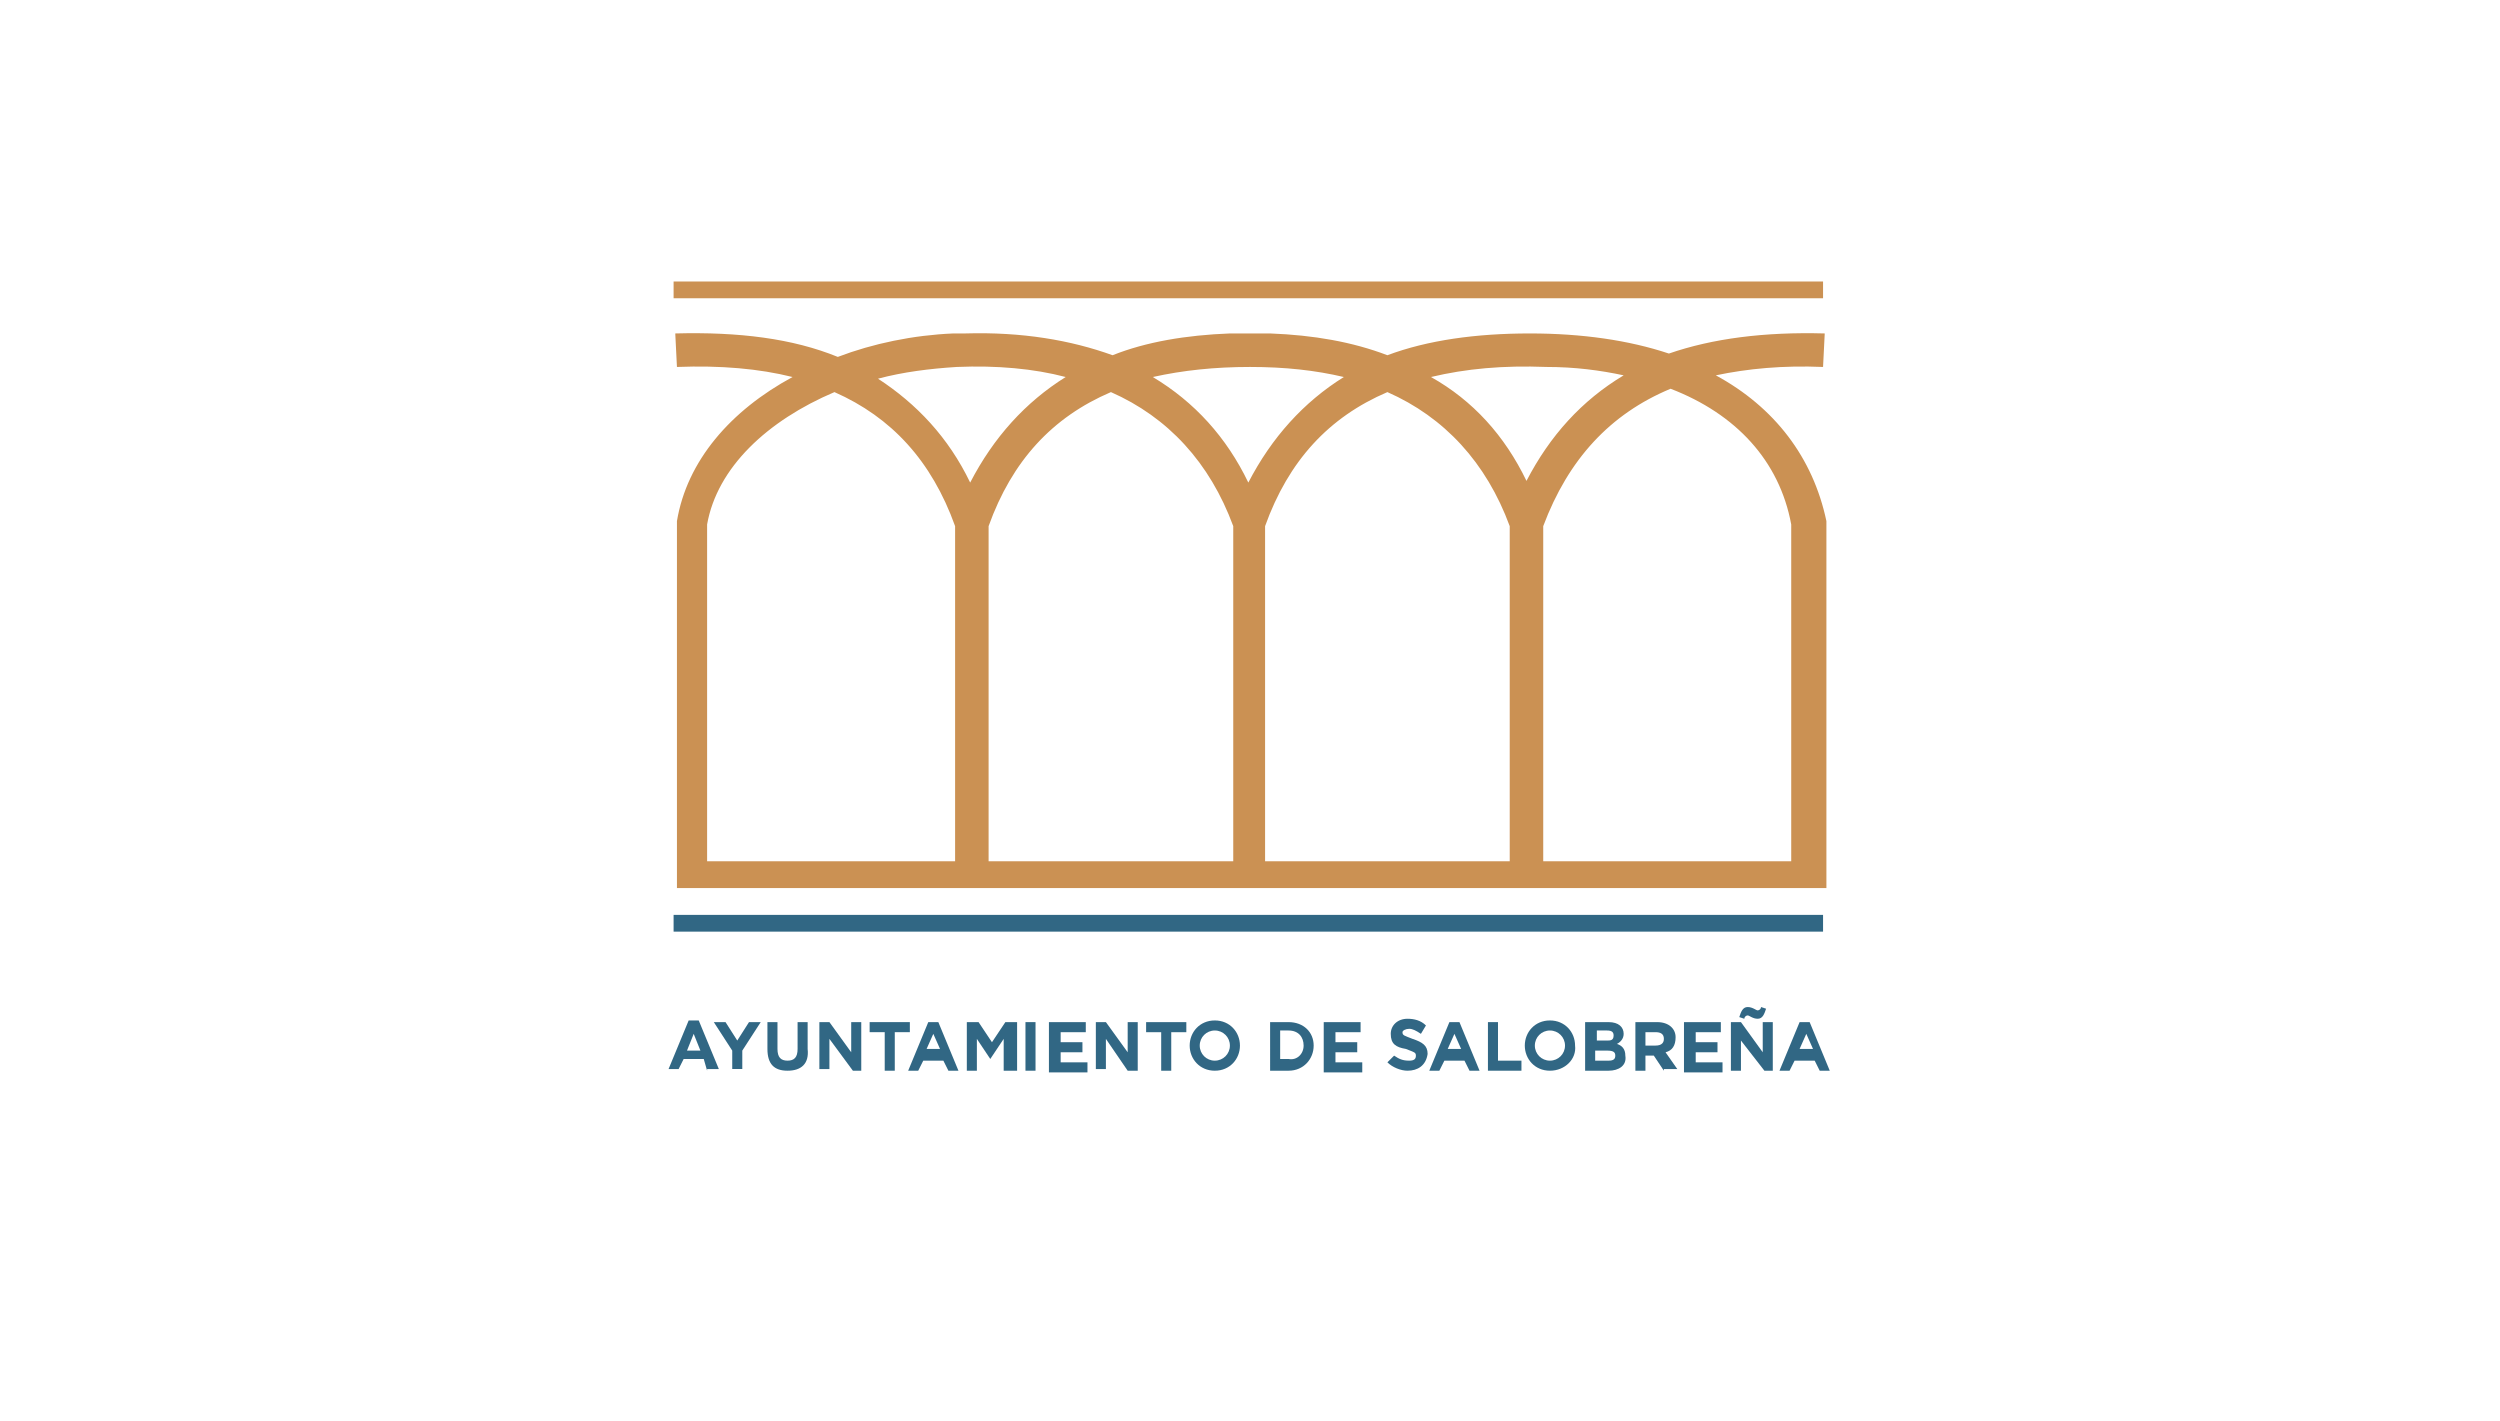 <?xml version="1.0" encoding="utf-8"?>
<!-- Generator: Adobe Illustrator 27.6.1, SVG Export Plug-In . SVG Version: 6.00 Build 0)  -->
<svg version="1.1" id="Layer_1" xmlns="http://www.w3.org/2000/svg" xmlns:xlink="http://www.w3.org/1999/xlink" x="0px" y="0px"
	 viewBox="0 0 149.2 84.8" style="enable-background:new 0 0 149.2 84.8;" xml:space="preserve">
<style type="text/css">
	.st0{fill:#316784;}
	.st1{fill:#CB9153;}
</style>
<g>
	<g>
		<path class="st0" d="M42.2,63.9L42,63.2h-1.2l-0.3,0.6h-0.6l1.2-2.9h0.6l1.2,2.9H42.2z M41.4,61.7L41,62.7h0.8L41.4,61.7z"/>
		<path class="st0" d="M44.3,62.7v1.1h-0.6v-1.1L42.6,61h0.7l0.7,1.1l0.7-1.1h0.7L44.3,62.7z"/>
		<path class="st0" d="M47,63.9c-0.8,0-1.2-0.4-1.2-1.3V61h0.6v1.6c0,0.5,0.2,0.7,0.6,0.7c0.4,0,0.6-0.2,0.6-0.7V61h0.6v1.6
			C48.3,63.5,47.8,63.9,47,63.9z"/>
		<path class="st0" d="M50.9,63.9L49.5,62v1.8h-0.6V61h0.6l1.3,1.8V61h0.6v2.9H50.9z"/>
		<path class="st0" d="M53.4,61.6v2.3h-0.6v-2.3h-0.9V61h2.4v0.6H53.4z"/>
		<path class="st0" d="M56.6,63.9l-0.3-0.6h-1.2l-0.3,0.6h-0.6l1.2-2.9H56l1.2,2.9H56.6z M55.7,61.7l-0.4,0.9h0.8L55.7,61.7z"/>
		<path class="st0" d="M59.9,63.9V62l-0.8,1.2h0L58.3,62v1.9h-0.6V61h0.7l0.8,1.2l0.8-1.2h0.7v2.9H59.9z"/>
		<path class="st0" d="M61.2,63.9V61h0.6v2.9H61.2z"/>
		<path class="st0" d="M62.6,63.9V61h2.2v0.6h-1.5v0.6h1.3v0.6h-1.3v0.6h1.6v0.6H62.6z"/>
		<path class="st0" d="M67.3,63.9L66,62v1.8h-0.6V61h0.6l1.3,1.8V61h0.6v2.9H67.3z"/>
		<path class="st0" d="M69.9,61.6v2.3h-0.6v-2.3h-0.9V61h2.4v0.6H69.9z"/>
		<path class="st0" d="M72.5,63.9c-0.9,0-1.5-0.7-1.5-1.5v0c0-0.8,0.6-1.5,1.5-1.5c0.9,0,1.5,0.7,1.5,1.5v0
			C74,63.2,73.4,63.9,72.5,63.9z M73.4,62.4c0-0.5-0.4-0.9-0.9-0.9c-0.5,0-0.9,0.4-0.9,0.9v0c0,0.5,0.4,0.9,0.9,0.9
			C73,63.3,73.4,62.9,73.4,62.4L73.4,62.4z"/>
		<path class="st0" d="M76.9,63.9h-1.1V61h1.1c0.9,0,1.5,0.6,1.5,1.4v0C78.4,63.2,77.8,63.9,76.9,63.9z M77.8,62.4
			c0-0.5-0.3-0.9-0.9-0.9h-0.5v1.7h0.5C77.4,63.3,77.8,62.9,77.8,62.4L77.8,62.4z"/>
		<path class="st0" d="M79,63.9V61h2.2v0.6h-1.5v0.6H81v0.6h-1.3v0.6h1.6v0.6H79z"/>
		<path class="st0" d="M84,63.9c-0.4,0-0.9-0.2-1.2-0.5l0.4-0.4c0.3,0.2,0.5,0.3,0.9,0.3c0.3,0,0.4-0.1,0.4-0.3v0
			c0-0.2-0.1-0.2-0.6-0.4c-0.6-0.1-0.9-0.3-0.9-0.9v0c0-0.5,0.4-0.9,1-0.9c0.4,0,0.8,0.1,1.1,0.4l-0.3,0.5c-0.3-0.2-0.5-0.3-0.7-0.3
			c-0.2,0-0.4,0.1-0.4,0.2v0c0,0.2,0.1,0.2,0.6,0.4c0.6,0.2,0.9,0.4,0.9,0.9v0C85.1,63.6,84.6,63.9,84,63.9z"/>
		<path class="st0" d="M87.7,63.9l-0.3-0.6h-1.2l-0.3,0.6h-0.6l1.2-2.9h0.6l1.2,2.9H87.7z M86.8,61.7l-0.4,0.9h0.8L86.8,61.7z"/>
		<path class="st0" d="M88.8,63.9V61h0.6v2.3h1.4v0.6H88.8z"/>
		<path class="st0" d="M92.5,63.9c-0.9,0-1.5-0.7-1.5-1.5v0c0-0.8,0.6-1.5,1.5-1.5c0.9,0,1.5,0.7,1.5,1.5v0
			C94.1,63.2,93.4,63.9,92.5,63.9z M93.4,62.4c0-0.5-0.4-0.9-0.9-0.9c-0.5,0-0.9,0.4-0.9,0.9v0c0,0.5,0.4,0.9,0.9,0.9
			C93,63.3,93.4,62.9,93.4,62.4L93.4,62.4z"/>
		<path class="st0" d="M96,63.9h-1.4V61H96c0.6,0,0.9,0.3,0.9,0.7v0c0,0.3-0.2,0.5-0.4,0.6c0.3,0.1,0.5,0.3,0.5,0.7v0
			C97.1,63.6,96.6,63.9,96,63.9z M96.3,61.8c0-0.2-0.1-0.3-0.4-0.3h-0.6v0.6h0.6C96.1,62.1,96.3,62.1,96.3,61.8L96.3,61.8z M96.4,63
			c0-0.2-0.1-0.3-0.5-0.3h-0.7v0.6H96C96.3,63.3,96.4,63.2,96.4,63L96.4,63z"/>
		<path class="st0" d="M99.3,63.9l-0.6-0.9h-0.5v0.9h-0.6V61h1.3c0.7,0,1.1,0.4,1.1,0.9v0c0,0.5-0.2,0.8-0.6,0.9l0.7,1H99.3z
			 M99.3,62c0-0.3-0.2-0.4-0.5-0.4h-0.6v0.8h0.6C99.2,62.4,99.3,62.2,99.3,62L99.3,62z"/>
		<path class="st0" d="M100.5,63.9V61h2.2v0.6h-1.5v0.6h1.3v0.6h-1.3v0.6h1.6v0.6H100.5z"/>
		<path class="st0" d="M105.3,63.9l-1.4-1.8v1.8h-0.6V61h0.6l1.3,1.8V61h0.6v2.9H105.3z M104.9,60.8c-0.3,0-0.5-0.2-0.6-0.2
			c-0.1,0-0.2,0.1-0.2,0.2l-0.3-0.1c0.1-0.3,0.2-0.6,0.5-0.6c0.3,0,0.5,0.2,0.6,0.2c0.1,0,0.2-0.1,0.2-0.2l0.3,0.1
			C105.3,60.5,105.2,60.8,104.9,60.8z"/>
		<path class="st0" d="M108.6,63.9l-0.3-0.6h-1.2l-0.3,0.6h-0.6l1.2-2.9h0.6l1.2,2.9H108.6z M107.8,61.7l-0.4,0.9h0.8L107.8,61.7z"
			/>
	</g>
	<g>
		<rect x="40.2" y="54.6" class="st0" width="68.6" height="1"/>
	</g>
	<g>
		<rect x="40.2" y="16.8" class="st1" width="68.6" height="1"/>
	</g>
	<path class="st1" d="M102.4,22.4c1.9-0.4,4-0.6,6.4-0.5l0.1-2c-3.6-0.1-6.7,0.3-9.3,1.2c-2.4-0.8-5.2-1.2-8.3-1.2
		c-3.2,0-6.1,0.4-8.5,1.3c-2.1-0.8-4.4-1.2-7-1.3v0c0,0-0.1,0-0.1,0c-0.4,0-0.7,0-1.1,0c-0.4,0-0.8,0-1.1,0c0,0-0.1,0-0.1,0v0
		c-2.6,0.1-5,0.5-7,1.3c-2.5-0.9-5.4-1.4-8.8-1.3c-0.1,0-0.2,0-0.3,0c-0.1,0-0.3,0-0.4,0l0,0c-2.4,0.1-4.8,0.6-6.9,1.4
		c-2.7-1.1-5.9-1.5-9.7-1.4l0.1,2c2.6-0.1,4.9,0.1,6.9,0.6c-3.7,2-6.3,5-6.9,8.6l0,20.4h0V53h68.6v-0.8v-0.8V31.3l0-0.2
		C108.2,27.3,105.9,24.3,102.4,22.4z M92.3,21.9L92.3,21.9c1.7,0,3.2,0.2,4.6,0.5c-2.5,1.5-4.4,3.6-5.8,6.3
		c-1.3-2.7-3.2-4.8-5.7-6.2C87.5,22,89.7,21.8,92.3,21.9z M59,31.4c1.4-3.9,3.8-6.5,7.3-8c3.4,1.5,5.9,4.2,7.3,8v20H59V31.4z
		 M75.5,31.4c1.4-3.9,3.8-6.5,7.3-8c3.4,1.5,5.9,4.2,7.3,8v17.9l0,2.1H75.5V31.4z M74.6,21.9c2.1,0,3.9,0.2,5.6,0.6
		c-2.4,1.5-4.3,3.6-5.7,6.3c-1.3-2.7-3.2-4.8-5.7-6.3C70.6,22.1,72.5,21.9,74.6,21.9z M57.1,21.9c2.4-0.1,4.6,0.1,6.5,0.6
		c-2.4,1.5-4.3,3.6-5.7,6.3c-1.3-2.7-3.2-4.7-5.5-6.2C53.9,22.2,55.5,22,57.1,21.9z M42.2,31.3c0.6-3.4,3.6-6.2,7.6-7.9
		c3.4,1.5,5.8,4.1,7.2,8v17.9l0,2.1H42.2V31.3z M92.1,51.5V31.4c1.5-4,4-6.7,7.6-8.2c3.9,1.5,6.5,4.3,7.2,8.1v20.1H92.1z"/>
</g>
</svg>

